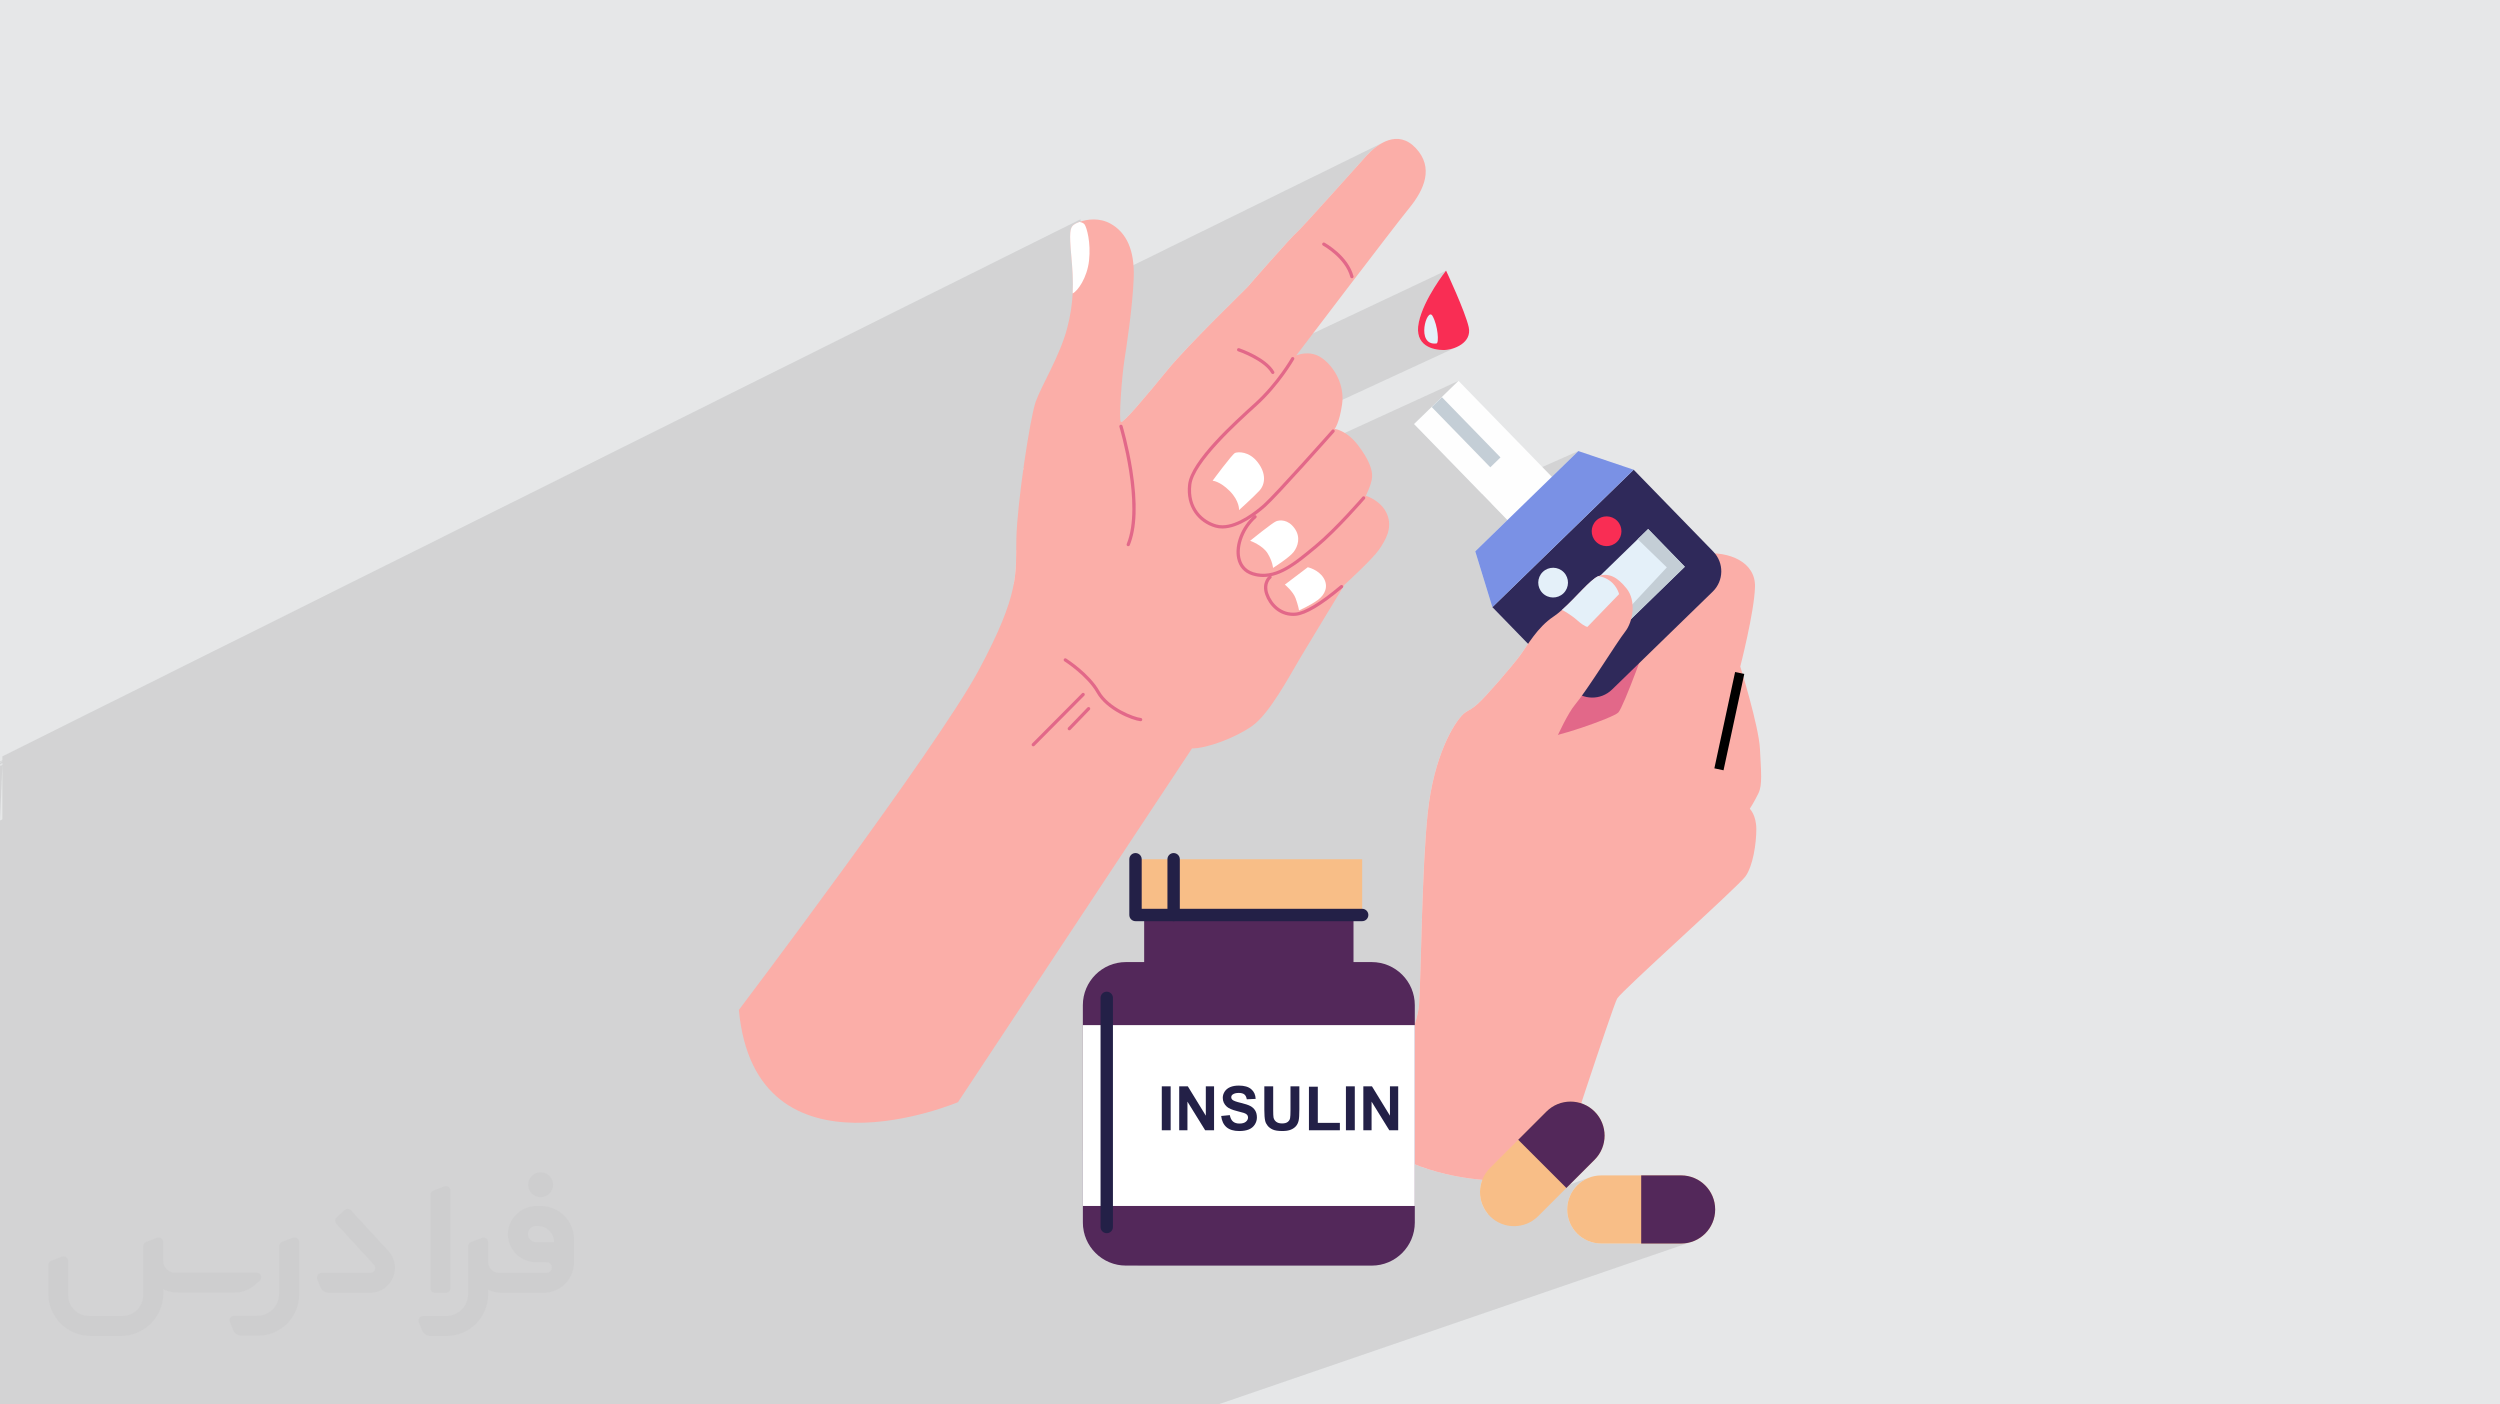 <?xml version="1.0" encoding="UTF-8"?>
<!DOCTYPE svg PUBLIC "-//W3C//DTD SVG 1.0//EN" "http://www.w3.org/TR/2001/REC-SVG-20010904/DTD/svg10.dtd">
<!-- Creator: CorelDRAW -->
<svg xmlns="http://www.w3.org/2000/svg" xml:space="preserve" width="94.192mm" height="52.917mm" version="1.0" style="shape-rendering:geometricPrecision; text-rendering:geometricPrecision; image-rendering:optimizeQuality; fill-rule:evenodd; clip-rule:evenodd"
viewBox="0 0 9404.92 5283.66"
 xmlns:xlink="http://www.w3.org/1999/xlink"
 xmlns:xodm="http://www.corel.com/coreldraw/odm/2003">
 <defs>
  <style type="text/css">
   <![CDATA[
    .str0 {stroke:black;stroke-width:35.23;stroke-miterlimit:10}
    .fil8 {fill:none;fill-rule:nonzero}
    .fil9 {fill:#FEFEFE;fill-rule:nonzero}
    .fil15 {fill:#232047;fill-rule:nonzero}
    .fil11 {fill:#2F295A;fill-rule:nonzero}
    .fil13 {fill:#53285A;fill-rule:nonzero}
    .fil12 {fill:#7A91E5;fill-rule:nonzero}
    .fil10 {fill:#C4CED6;fill-rule:nonzero}
    .fil5 {fill:#E26889;fill-rule:nonzero}
    .fil7 {fill:#E4F0F9;fill-rule:nonzero}
    .fil14 {fill:#F8BE87;fill-rule:nonzero}
    .fil6 {fill:#F92D54;fill-rule:nonzero}
    .fil3 {fill:#FBAEA8;fill-rule:nonzero}
    .fil4 {fill:white;fill-rule:nonzero}
    .fil2 {fill:#373435;fill-rule:nonzero;fill-opacity:0.031}
    .fil1 {fill:#2B2A29;fill-opacity:0.102}
    .fil0 {fill:#E6E7E8}
   ]]>
  </style>
 </defs>
 <g id="Layer_x0020_1">
  <polygon class="fil0" points="-0,0 9404.92,0 9404.92,5283.66 -0,5283.66 "/>
  <path class="fil1" d="M-0 4849.21l0 -100.45 0 -18.89 0 -40.25 0 -195.06 0 -53.19 0 -72.6 0 -42.94 0 -152.33 0 -158.01 0 -71.12 0 -107.4 0 -9.53 0 -29.79 0 -91.64 0 -121.22 0 -5.86 0 -97.09 0 -100.62 0 -41.92 0 -97.36 0 -52.57 0 -81.63 0 -16 0 -5.07 8.96 -4.4 0 -55.24 0 -73.88 -8.96 4.44 8.96 -4.44 0 -41.18 -8.96 4.46 8.96 -4.46 0 -8.96 -8.96 4.46 8.96 -4.46 0 -13.07 -8.96 4.47 8.96 -4.47 0 -7.97 0 -0.11 0 -1.01 0 -0.97 -8.96 4.47 8.96 -4.47 0 -0.09 0 -0.1 0 -0.92 0 -0.1 0 -1.18 0 -0.61 0 -0.09 0 -0.8 0 -0.09 0 -0.59 0 -1.99 0 -0.91 0 -1.73 -8.96 4.47 0 -0.8 0 -0.75 0 -0.72 0 -0.66 0 -0.64 0 -0.6 0 -0.57 0 -0.52 0 -0.01 0 -0.49 0.84 -0.42 0.1 -0.05 8.02 -4 0 -1.68 -8.96 4.47 0 -0.35 0 -0.01 0 -0.32 0 -0.3 0 -0.27 0 -0.01 0 -0.25 0 -0.23 0 -0.4 0 -0.18 0 -0.78 8.96 -4.48 0 -14.84 4055.56 -2020.35 31.28 255.03 1103.82 -542.16 -11.35 6.78 -10.85 7.56 -10.29 8.15 -9.68 8.52 -8.98 8.71 -8.23 8.68 -9.64 10.64 -12.91 14.34 -15.68 17.45 -17.94 20 -19.69 21.96 -20.94 23.33 -21.68 24.12 -21.9 24.34 -21.63 23.96 -20.83 23.03 -19.54 21.49 -17.73 19.37 -15.42 16.68 -12.59 13.41 -9.27 9.55 -5.42 5.11 -4.97 4.62 -7.94 8.13 -10.45 11.11 -12.52 13.59 -14.15 15.55 -15.32 16.97 -16.04 17.89 -16.32 18.29 -16.13 18.17 -15.52 17.53 -14.43 16.38 -12.91 14.7 -10.94 12.51 -8.52 9.8 -5.64 6.57 -2.33 2.82 -2.96 3.12 -7.51 7.49 -11.53 11.39 -15.04 14.83 -18.01 17.8 -20.49 20.29 -22.43 22.33 -23.84 23.88 -24.74 24.98 -25.11 25.59 -24.98 25.75 -24.3 25.43 -23.12 24.65 -21.41 23.38 -19.18 21.68 -16.44 19.47 -14.95 18.25 -14.98 18.22 -14.91 18.02 -14.69 17.65 -14.37 17.12 -13.91 16.44 -13.34 15.58 -12.65 14.55 -11.82 13.37 -10.88 12.01 -9.83 10.49 -8.64 8.82 -7.33 6.98 -5.9 4.96 -4.35 2.8 -369.61 174.48 -0.04 0.29 -0.96 6.93 1590.91 -750.62 -0.95 1.21 -2.71 3.51 -4.23 5.62 -5.55 7.58 -6.65 9.33 -7.52 10.92 -8.18 12.32 -8.62 13.54 -8.83 14.6 -8.83 15.46 -8.61 16.16 -8.17 16.65 -7.5 16.98 -6.62 17.14 -5.51 17.11 -4.2 16.9 -2.42 15.89 -0.43 14.21 1.35 12.63 2.96 11.15 4.37 9.74 5.59 8.44 6.63 7.2 7.48 6.07 8.15 5.03 8.62 4.06 8.91 3.2 9 2.42 8.91 1.73 8.64 1.13 8.17 0.61 7.51 0.18 15.51 -1.26 17.14 -3.84 17.43 -6.48 -1657.87 765.82 -0.01 1.87 -0.09 11.31 -0.14 11.22 -0.23 11.16 -0.36 11.17 -0.52 11.22 -0.72 11.33 -0.96 11.48 -1.22 11.7 -1.54 11.95 -1.87 12.27 -2 11.21 1673.7 -766.08 -167.02 162.42 255.01 262.2 362.71 -160.59 -99.66 96.91 -227.43 100.31 60.41 62.12 -121.23 117.89 64.4 209.94 134.26 138.06 -4.13 6.06 -4.02 5.94 -3.91 5.79 -3.8 5.64 -3.71 5.45 -3.62 5.25 -3.54 5.02 -3.46 4.78 -6.2 8.19 -7.67 9.78 -8.94 11.1 -10 12.19 -10.86 13.04 -11.5 13.63 -11.94 13.98 -12.17 14.08 -12.2 13.94 -12.02 13.55 -11.62 12.91 -11.02 12.02 -10.22 10.9 -9.21 9.52 -7.99 7.9 -6.56 6.02 -2.84 2.44 -2.77 2.34 -2.7 2.24 -2.64 2.17 -2.57 2.1 -2.52 2.03 -2.46 1.98 -2.41 1.93 -4.96 2.54 -4.65 2.49 -4.34 2.44 -4 2.37 -3.67 2.32 -3.31 2.25 -2.94 2.2 -2.57 2.14 -3.57 3.35 -3.78 3.9 -3.98 4.46 -4.16 5 -4.32 5.55 -4.46 6.09 -4.59 6.64 -4.7 7.17 -4.79 7.72 -4.87 8.25 -4.93 8.79 -4.97 9.32 -5 9.86 -5 10.37 -5 10.9 -4.97 11.43 -4.93 11.95 -4.87 12.48 -4.79 12.99 -4.71 13.52 -4.59 14.03 -4.46 14.54 -4.32 15.06 -4.16 15.57 -3.98 16.07 -3.79 16.58 -3.58 17.08 -3.35 17.58 -3.11 18.09 -2.85 18.58 -2.57 19.08 -2.27 19.58 -2.06 20.32 -1.95 21.25 -1.83 22.11 -1.73 22.88 -1.63 23.57 -1.53 24.19 -1.44 24.72 -1.36 25.19 -1.27 25.57 -1.2 25.88 -1.12 26.1 -1.06 26.25 -1 26.31 -0.94 26.31 -0.89 26.21 -0.84 26.05 -0.8 25.8 -0.76 25.47 -0.73 25.07 -0.7 24.59 -0.68 24.02 -0.67 23.38 -0.65 22.68 -0.64 21.88 -0.63 21 -0.65 20.04 -0.64 19.01 -0.66 17.9 -0.68 16.71 -0.69 15.45 -0.73 14.1 -0.75 12.67 -0.69 7.66 -1.09 8.16 -1.49 8.65 -1.86 9.1 -2.22 9.54 -2.57 9.93 -2.88 10.31 -3.19 10.66 -1248.82 476.56 0 207.19 0 62.21 0.84 16.58 2.46 16.12 4 15.55 5.45 14.9 6.83 14.18 8.13 13.38 9.35 12.48 10.46 11.52 11.52 10.46 12.49 9.34 13.38 8.13 14.19 6.83 14.91 5.45 15.55 3.99 16.11 2.46 16.59 0.84 41.73 0 1044.84 -380.83 16.42 6.27 16.41 5.87 16.39 5.47 16.35 5.09 16.31 4.72 16.23 4.36 16.16 4.01 16.07 3.68 15.96 3.35 15.84 3.04 15.7 2.75 15.55 2.46 15.39 2.18 15.21 1.91 15.02 1.66 14.82 1.42 -2.99 8.68 -2.35 8.84 -1.71 8.95 -1.06 9.03 -0.43 9.07 0.21 9.08 0.85 9.05 1.5 8.98 2.13 8.88 2.77 8.74 3.41 8.56 4.04 8.34 4.68 8.09 5.33 7.81 4.11 5.16 389.06 -138.24 -11.77 4.3 -11.19 5.4 -10.56 6.41 -9.87 7.38 -9.11 8.27 -8.27 9.1 -7.38 9.87 -6.42 10.56 -5.39 11.19 -4.31 11.77 -3.16 12.28 -1.95 12.71 -0.66 13.1 0.66 13.11 1.94 12.72 3.16 12.28 4.3 11.77 5.39 11.2 6.42 10.56 7.38 9.87 8.27 9.1 9.11 8.27 9.87 7.38 10.56 6.42 11.2 5.4 11.77 4.3 12.28 3.16 12.73 1.95 13.1 0.66 150.2 0 150.2 0 13.1 -0.66 12.71 -1.95 12.28 -3.16 -1780.15 611.34 -20.14 0 -141.88 0 -141.89 0 -187.16 0 -277.32 0 -0.03 0 -20.24 0 -82.93 0 -26.31 0 -75.17 0 -32.78 0 -349.9 0 -382.28 0 -39.72 0 -568.92 0 -155.74 0 -506.3 0 -155.35 0 -700.36 0 -172.57 0 -3.78 0 -27.72 0 -29.55 0 -164.64 0 -150.42 0 -86.13 0 -83.02 0 0 -42.17 0 -21.37 0 -11.38 0 -28.13 0 -128.79 0 -13.28 0 -37.65 0 -13.31 0 -6.34 0 -4.94 0 -6.97 0 -8.59 0 -86.07 0 -25.47zm0 -1980.69l0 -0.4 0 -0.37m0 0.78l0 -0.01 0 0.01zm8.96 -3.09l-7.04 3.51 -0.18 0.09 -0.76 0.38 -0.98 0.49 8.96 -4.47zm-8.96 3.98l0 -0.46 0 -0.01 0 0.01m0 -0.01l0 -0.43m0 8.37l0 -0.88 0 -0.01 0 0.01m8.96 -2.68l-8.96 4.47 0 -0.92m0 -0.89l0 -0.83m0 6.8l0 -1.11 0 -0.01 0 0.01m0 205.8l0 -125.5 0 -3.56 0 -0.01 0 -3.49 0 -3.39 0 -3.31 0 -3.23 0 -3.14 0 -3.06 0 -2.98 0 -2.89 0 -2.82 0 -2.73 0 -2.65 0 -2.58 0 -2.5 0 -2.41 0 -0.01 0 -2.36 0 -2.27 0 -2.21 0 -2.12 0 -0.01 0 -2.06 0 -0.02 0 -1.99 0 -1.93 0 -3.65 0 -1.75 0 -1.66 0 -0.01 0 -1.61 0 -1.55 0 -1.5 0 -2.81 0 -1.33 0 -1.26 0 -0.01 0 -1.22 0 -1.17 8.96 -4.47m0 0l-2.56 1.28m-6.4 2.08l0 -1.06 1.68 -0.84 0.36 -0.18 6.92 -3.45m-8.96 4.47l0 -1.01 0 -0.01 0 0.01m0 -0.01l0 -0.97"/>
  <g id="_2336475212864">
   <path class="fil2" d="M1125.4 4672.59l0 197.03c0,20.41 -3.74,40.82 -11.66,59.56 -7.92,18.74 -19.16,36.25 -33.74,50.4 -14.58,14.58 -31.65,25.82 -50.4,33.74 -18.74,7.92 -39.15,11.66 -59.56,11.66l-60.82 0c-7.08,0 -14.16,-2.08 -19.99,-6.25 -5.83,-4.16 -10.41,-9.58 -12.92,-16.25l-11.24 -29.16c-0.83,-2.5 -1.25,-5.41 -1.25,-8.33 0,-2.92 1.25,-5.42 2.92,-7.92 1.67,-2.5 3.74,-4.16 6.25,-5.41 2.5,-1.25 5.41,-2.09 7.91,-1.67l86.23 0c22.08,0 42.91,-8.75 58.73,-24.57 15.41,-15.42 24.15,-36.65 24.15,-58.73l0 -179.12c0,-3.33 1.26,-6.66 3.33,-9.58 2.09,-2.92 5,-5 7.92,-6.25l40.82 -15.83c2.5,-0.84 5.41,-1.25 8.33,-0.84 2.92,0.42 5.42,1.26 7.5,2.92 2.09,1.67 4.17,3.75 5.42,6.25 1.25,2.92 2.08,5.83 2.08,8.33z"/>
   <path class="fil2" d="M2033.88 4536.8l-15 0c-59.57,0 -109.13,48.73 -108.31,107.88 0.42,27.5 12.08,54.16 31.66,73.32 19.57,19.57 46.23,30.4 74.14,30.4l39.57 0c5.42,0 10.41,2.08 14.17,5.83 3.74,3.74 5.83,8.75 5.83,14.16 0,5.42 -2.09,10.41 -5.83,14.17 -3.75,3.74 -8.75,5.83 -14.17,5.83l-179.11 0c-10.83,0 -20.83,-4.58 -28.33,-12.08 -7.5,-7.5 -11.66,-17.91 -12.08,-28.33l0 -74.98c0,-2.92 -0.83,-5.41 -2.08,-7.92 -1.25,-2.5 -3.33,-4.57 -5.42,-6.24 -2.08,-1.67 -4.99,-2.51 -7.5,-2.92 -2.92,-0.42 -5.41,0 -8.33,0.83l-41.24 15.83c-2.92,1.25 -5.83,3.33 -7.92,6.25 -2.08,2.92 -2.92,6.25 -2.92,9.58l0 179.12c0,22.08 -8.75,43.32 -24.15,58.73 -15.42,15.42 -36.65,24.57 -58.73,24.57l-86.64 0.01c-2.92,0 -5.42,0.83 -7.92,2.08 -2.5,1.25 -4.58,3.33 -6.25,5.42 -1.66,2.5 -2.5,4.99 -2.92,7.5 -0.41,2.92 0,5.41 1.26,8.33l11.24 29.16c2.5,6.67 7.08,12.5 12.91,16.66 5.83,4.16 12.91,6.25 20,5.83l60.81 0c41.24,0 80.81,-16.25 109.97,-45.82 29.16,-29.16 45.81,-68.74 45.81,-109.97l0 -18.32c15.84,7.91 33.33,12.08 50.82,12.08l157.03 0c30.41,0 59.99,-12.08 81.65,-33.74 21.66,-21.67 33.74,-50.82 33.74,-81.65l0 -85.81c0,-33.32 -13.33,-65.39 -36.65,-89.14 -23.74,-23.74 -55.82,-36.65 -89.14,-36.65zm50.39 136.2l-66.64 0c-7.92,0 -15.42,-2.5 -21.25,-7.91 -5.83,-5.42 -9.59,-12.5 -10.41,-20.42 0,-4.16 0.42,-8.75 2.08,-12.91 1.67,-4.16 3.75,-7.91 6.67,-10.82 5.83,-5.42 13.75,-8.76 21.66,-8.76l7.09 0c16.25,0 31.65,6.25 42.9,17.91 11.66,11.25 17.91,26.66 17.91,42.91z"/>
   <path class="fil2" d="M1694.39 4478.9l0 367.39c0,2.08 -0.42,4.57 -1.25,6.66 -0.84,2.09 -2.09,4.16 -3.75,5.83 -1.67,1.67 -3.33,2.92 -5.41,3.74 -2.09,0.84 -4.16,1.26 -6.67,1.26l-40.82 0c-2.08,0 -4.58,-0.42 -6.66,-1.26 -2.09,-0.83 -4.16,-2.08 -5.42,-3.74 -1.66,-1.67 -2.92,-3.74 -3.74,-5.83 -0.83,-2.09 -1.25,-4.58 -1.25,-6.66l0 -351.57c0,-3.32 0.83,-6.66 2.92,-9.58 2.08,-2.92 4.58,-5 7.91,-6.25l40.83 -15.83c2.5,-0.84 5.41,-1.25 8.33,-1.25 2.92,0.41 5.41,1.25 7.5,2.92 2.5,1.66 4.16,3.74 5.41,6.24 1.25,2.09 2.09,5 2.09,7.92z"/>
   <path class="fil2" d="M1391.56 4863.79l-153.7 0c-7.08,0 -14.17,-2.09 -20,-6.25 -5.83,-4.16 -10.41,-9.99 -13.33,-16.66l-11.24 -28.74c-0.83,-2.51 -1.25,-5.42 -0.83,-8.34 0.41,-2.92 1.25,-5.41 2.92,-7.91 1.66,-2.51 3.74,-4.16 6.24,-5.42 2.51,-1.25 5.42,-2.08 7.92,-2.08l184.11 0c3.33,0 6.66,-1.25 9.58,-2.92 2.93,-2.09 5,-4.58 6.67,-7.92 1.25,-3.33 1.67,-6.66 1.25,-9.99 -0.42,-3.33 -2.08,-6.67 -4.16,-9.17l-141.63 -154.12c-2.92,-3.33 -4.58,-7.92 -4.58,-12.5 0,-4.58 2.09,-8.75 5.83,-12.08l29.58 -27.49c3.33,-2.92 7.92,-4.58 12.5,-4.58 4.58,0.42 8.75,2.09 12.08,5.83l140.37 152.87c55.41,59.57 12.5,157.46 -69.56,157.46z"/>
   <path class="fil2" d="M977.53 4817.97l-20 17.07c-20.83,17.91 -47.49,27.91 -74.98,27.91l-211.19 0c-19.57,0 -39.15,-4.16 -57.06,-12.49l0 16.25c0,20.82 -4.16,41.65 -12.08,60.81 -7.91,19.16 -19.57,36.65 -34.57,51.65 -14.58,14.58 -32.07,26.24 -51.65,34.58 -19.16,7.91 -39.99,12.07 -60.82,12.07l-114.55 0.01c-20.83,0 -41.66,-4.17 -60.82,-12.08 -19.16,-7.92 -36.65,-19.58 -51.65,-34.58 -14.58,-14.58 -26.24,-32.07 -34.57,-51.65 -7.92,-19.16 -12.08,-39.98 -12.08,-60.81l0 -107.89c0,-3.33 1.25,-6.66 2.92,-9.58 2.09,-2.92 4.58,-5 7.92,-6.25l40.82 -15.83c2.5,-0.84 5.41,-1.26 8.33,-0.84 2.92,0.42 5.42,1.25 7.5,2.92 2.09,1.67 4.16,3.75 5.42,6.25 1.25,2.5 2.08,5 2.08,7.92l0 128.71c0,20.83 8.34,40.82 22.92,55.41 14.58,14.58 34.57,22.91 55.4,22.91l125.79 0c20.83,0 40.41,-8.34 54.99,-22.92 14.58,-14.58 22.92,-34.57 22.92,-55.4l0 -184.11c0,-3.33 1.25,-6.67 2.92,-9.59 2.08,-2.92 4.57,-4.99 7.91,-6.24l40.82 -15.84c2.51,-0.83 5.42,-1.25 8.34,-0.83 2.92,0.42 5.41,1.25 7.91,2.92 2.51,1.67 4.17,3.74 5.42,6.25 1.25,2.5 2.08,5.41 2.08,7.91l0 70.4c0,11.66 4.58,23.32 12.92,31.65 8.33,8.34 19.57,13.33 31.65,13.33l307.4 0c3.33,0 7.09,0.84 9.59,2.92 2.92,2.09 5,5 6.25,7.92 1.25,3.33 1.25,6.66 0.41,10.41 0,3.74 -2.08,6.66 -4.57,8.75z"/>
   <path class="fil2" d="M2033.88 4503.89c25.82,0 47.07,-21.25 47.07,-47.07 0,-25.83 -21.25,-47.07 -47.07,-47.07 -25.83,0 -47.08,21.24 -47.08,47.07 0,25.82 21.25,47.07 47.08,47.07z"/>
  </g>
  <g id="_2336475217616">
   <path class="fil3" d="M5301.06 783.34c-57.94,70.87 -421.79,550.23 -424.63,553.96 0.91,-0.41 50.71,-23.28 97.5,10.28 47.23,33.88 85.2,102.65 74.94,173.49 -10.26,70.83 -27.71,92.39 -27.71,92.39 0,0 44.13,5.13 86.22,59.54 42.1,54.41 56.46,94.44 54.41,122.16 -2.05,27.72 -23.6,69.8 -23.6,69.8 0,0 58.51,17.45 80.07,69.81 21.56,52.35 -6.16,97.51 -30.79,133.45 -24.64,35.93 -129.34,131.4 -129.34,131.4 0,0 -120.11,197.09 -165.28,273.06 -45.16,75.96 -118.05,213.53 -182.72,258.69 -64.67,45.17 -170.41,84.18 -225.84,84.18l-880.39 1330.73c0,0 -761.7,322.5 -824.36,-346.92 0,0 745.23,-985.45 902.29,-1278 157.06,-292.55 138.59,-363.37 141.67,-495.8 3.08,-132.42 51.02,-452.14 72.58,-513.72 21.56,-61.6 91.36,-172.46 119.07,-279.22 12.3,-47.37 18.13,-89.29 20.13,-128.76 2.54,-49.48 -0.95,-95.08 -5.24,-142.77 -7.7,-85.72 -5.13,-104.19 9.25,-115.49 3.87,-3.04 11.53,-7.13 21.82,-10.82 27.91,-10.01 75.05,-17.14 117.79,7.23 58.51,33.36 90.16,98.04 86.06,204.8 -4.1,106.76 -27.39,260.07 -35.6,312.07 -8.22,52 -21.89,224.47 -12.32,228.57 9.6,4.1 95.81,-98.55 175.21,-195.72 79.37,-97.17 298.38,-307.96 301.1,-312.07 2.76,-4.1 166.3,-190.26 184.1,-204.63 17.8,-14.38 221.06,-242.95 262.79,-288.79 41.75,-45.87 118.4,-101.3 186.16,-28.75 67.75,72.54 32.85,154.67 -25.33,225.85z"/>
   <path class="fil4" d="M4096.92 980.44c-7.08,64.4 -42.66,114.9 -61.66,123.43 2.56,-49.48 -0.94,-95.08 -5.23,-142.77 -7.7,-85.71 -5.13,-104.19 9.25,-115.49 3.87,-3.04 11.53,-7.13 21.82,-10.82 7.91,1.65 15.67,4.48 19.07,9.45 8.22,11.99 24.29,67.76 16.75,136.2z"/>
   <path class="fil5" d="M5085.83 1046.82c-2.74,0 -5.23,-1.84 -5.95,-4.61 -18.62,-71.53 -101.9,-117.84 -102.73,-118.3 -2.99,-1.64 -4.08,-5.38 -2.45,-8.37 1.64,-2.99 5.38,-4.07 8.36,-2.44 3.62,1.98 88.8,49.38 108.74,126.01 0.86,3.29 -1.11,6.65 -4.4,7.51 -0.52,0.13 -1.05,0.2 -1.56,0.2z"/>
   <path class="fil5" d="M4788.14 1407.13c-2.16,0 -4.25,-1.13 -5.38,-3.15 -27.24,-48.66 -123.95,-82.06 -124.93,-82.39 -3.22,-1.1 -4.93,-4.59 -3.84,-7.82 1.1,-3.22 4.6,-4.93 7.82,-3.84 4.16,1.42 102.16,35.25 131.71,88.03 1.66,2.97 0.6,6.72 -2.37,8.39 -0.95,0.53 -1.99,0.78 -3.01,0.78z"/>
   <path class="fil4" d="M4561.78 1808.51c0,0 26.69,1.03 64.16,38.49 37.46,37.47 35.42,71.86 35.42,71.86 0,0 52.86,-47.74 75.96,-72.37 23.11,-24.64 26.69,-65.7 -6.16,-107.79 -32.84,-42.09 -73.91,-39.01 -84.68,-34.91 -10.78,4.11 -84.69,104.71 -84.69,104.71z"/>
   <path class="fil4" d="M4702.93 2034.35c0,0 46.71,16.43 65.7,47.22 18.99,30.8 20.53,54.93 20.53,54.93 0,0 61.6,-39.01 77.51,-60.06 15.91,-21.04 27.71,-55.43 3.08,-89.3 -24.63,-33.88 -54.92,-31.31 -68.78,-26.18 -13.86,5.13 -98.04,73.4 -98.04,73.4z"/>
   <path class="fil4" d="M4833.65 2199.28c0,0 30.79,25.32 40.37,51.33 9.59,26 13.01,45.85 13.01,45.85 0,0 42.77,-19.16 70.48,-39.35 27.72,-20.19 41.07,-51.67 21.56,-83.15 -19.5,-31.48 -59.19,-40.03 -59.19,-40.03l-86.23 65.35z"/>
   <path class="fil5" d="M4598.19 1988.27c-8.77,0 -17.38,-1.06 -25.76,-3.42 -32.31,-9.12 -60.27,-28.82 -78.69,-55.49 -20.44,-29.57 -28.79,-66.63 -24.13,-107.18 10.12,-88.2 171.96,-234.62 249.73,-304.99 84.44,-76.4 137.85,-169.98 138.38,-170.92 1.67,-2.97 5.42,-4 8.39,-2.33 2.97,1.67 4,5.43 2.34,8.39 -0.54,0.96 -54.87,96.21 -140.85,174 -70.66,63.94 -236.15,213.67 -245.75,297.26 -10.08,87.88 44.29,135.41 93.93,149.4 7.37,2.08 15.01,3.02 22.8,3.02 58.55,0.01 125.68,-53.4 154.17,-78.69 44.89,-39.84 255.54,-277.33 257.66,-279.73 2.26,-2.55 6.15,-2.78 8.7,-0.52 2.55,2.26 2.78,6.15 0.52,8.7 -8.69,9.8 -213.26,240.44 -258.69,280.76 -29.69,26.34 -99.63,81.74 -162.73,81.74z"/>
   <path class="fil5" d="M4752.06 2170.72c-13.36,0 -26.91,-1.96 -40.7,-6.28 -30.71,-9.63 -50.5,-31.65 -57.22,-63.71 -10.91,-52.06 15.68,-119.92 63.23,-161.36 2.57,-2.24 6.45,-1.97 8.69,0.6 2.24,2.56 1.97,6.45 -0.6,8.69 -43.67,38.06 -69.16,102.36 -59.26,149.54 4,19.13 15.74,44.11 48.85,54.49 78.82,24.69 149.21,-33.65 223.74,-95.4l8.65 -7.16c75.71,-62.58 176.86,-179.8 177.88,-180.97 2.22,-2.59 6.11,-2.88 8.69,-0.65 2.58,2.22 2.87,6.1 0.65,8.68 -1.02,1.19 -102.85,119.19 -179.37,182.43l-8.63 7.15c-61.85,51.24 -125.46,103.94 -194.6,103.94z"/>
   <path class="fil5" d="M4864.64 2317.1c-53.36,0 -90.84,-39.38 -104.91,-80.59 -15.59,-45.63 13.05,-69.43 14.28,-70.42 2.65,-2.14 6.52,-1.73 8.67,0.92 2.13,2.65 1.72,6.5 -0.9,8.65 -1,0.82 -23.09,19.7 -10.39,56.88 13.4,39.23 50.26,76.66 102.42,71.82 35.3,-3.28 92.02,-37.54 168.61,-101.89l0.45 -0.38c2.61,-2.19 6.49,-1.85 8.68,0.75 2.19,2.61 1.85,6.49 -0.75,8.69l-0.46 0.38c-78.54,65.98 -137.55,101.21 -175.39,104.71 -3.49,0.33 -6.93,0.48 -10.3,0.48z"/>
   <path class="fil5" d="M4244.4 2054.89c-0.78,0 -1.57,-0.15 -2.33,-0.46 -3.15,-1.29 -4.66,-4.89 -3.37,-8.04 60.06,-146.8 -26.68,-437.8 -27.57,-440.72 -0.98,-3.26 0.86,-6.69 4.11,-7.68 3.27,-0.99 6.7,0.86 7.68,4.11 0.23,0.74 22.54,75.04 36.97,166.79 19.48,123.73 16.19,218.67 -9.8,282.16 -0.97,2.39 -3.28,3.83 -5.7,3.83z"/>
   <path class="fil5" d="M4290.95 2713.24c-0.22,0 -0.44,-0.01 -0.65,-0.04 -30.62,-3.22 -127.7,-41.04 -164.87,-107.13 -35.75,-63.55 -120.27,-117.72 -121.12,-118.26 -2.88,-1.83 -3.72,-5.63 -1.9,-8.51 1.83,-2.88 5.62,-3.71 8.5,-1.9 3.57,2.27 87.97,56.34 125.25,122.63 35.35,62.83 130.14,98.25 155.42,100.91 3.37,0.36 5.83,3.39 5.48,6.78 -0.34,3.16 -3.01,5.51 -6.12,5.51z"/>
   <path class="fil5" d="M3887.18 2807.68c-1.58,0 -3.15,-0.59 -4.34,-1.79 -2.42,-2.4 -2.43,-6.29 -0.03,-8.71l187.52 -188.88c2.4,-2.42 6.29,-2.43 8.71,-0.03 2.42,2.4 2.44,6.29 0.03,8.71l-187.52 188.88c-1.2,1.22 -2.79,1.82 -4.36,1.82z"/>
   <path class="fil5" d="M4022.67 2747.46c-1.53,0 -3.08,-0.57 -4.26,-1.73 -2.46,-2.36 -2.53,-6.26 -0.17,-8.71l72.55 -75.28c2.36,-2.46 6.25,-2.53 8.71,-0.16 2.45,2.36 2.52,6.25 0.16,8.7l-72.54 75.29c-1.21,1.26 -2.83,1.89 -4.44,1.89z"/>
   <path class="fil6" d="M5439.99 1018.07c0,0 -84.18,105.74 -102.65,195.04 -18.48,89.31 55.44,103.68 93.42,103.68 37.98,0 107.79,-26.69 94.44,-86.23 -13.34,-59.54 -85.2,-212.5 -85.2,-212.5z"/>
   <path class="fil7" d="M5404.04 1292.09c10.2,-1.25 5.47,-67.27 -14.95,-103.48 -20.43,-36.22 -65.39,113.32 14.95,103.48z"/>
   <path class="fil3" d="M5133.13 4271.77c0,0 197.1,-365.45 205.32,-492.74 8.21,-127.29 10.26,-511.22 32.85,-722.69 22.58,-211.47 98.54,-338.76 135.49,-371.61 36.95,-32.85 217.83,-87.88 322.53,-152.55 104.7,-64.66 483.48,-440.36 578.94,-449.6 95.47,-9.25 197.09,30.79 194.01,126.26 -3.08,95.47 -55.43,298.71 -55.43,298.71 0,0 69.98,224.4 74.1,310.63 4.1,86.23 9.58,134.14 -5.48,165.62 -15.06,31.48 -32.85,58.86 -32.85,58.86 0,0 24.64,23.26 24.64,76.64 0,53.38 -12.32,138.24 -41.07,177.93 -28.74,39.7 -466.04,430.47 -482.47,459.21 -16.43,28.74 -225.85,669.31 -225.85,669.31 0,0 -414.72,92.39 -724.74,-153.99z"/>
   <path class="fil5" d="M6202.8 2395.25c0,0 -94.45,264.85 -114.98,285.38 -20.53,20.53 -252.53,100.6 -281.27,92.39 -28.75,-8.22 172.46,-307.96 201.21,-340.81 28.74,-32.85 156.03,-119.08 156.03,-119.08 0,0 -8.22,53.38 39.01,82.13z"/>
   <line class="fil8 str0" x1="6544.63" y1="2531.78" x2="6466.62" y2= "2894.15" />
   <polygon class="fil9" points="5904.43,1862.07 5737.42,2024.49 5320.02,1595.28 5487.02,1432.86 "/>
   <polygon class="fil10" points="5644.82,1720.75 5606.51,1758.01 5386.06,1531.32 5424.37,1494.06 "/>
   <path class="fil11" d="M5614.22 2284.07l299.53 307.98c40.99,42.16 108.4,43.09 150.54,2.11l378.93 -368.51c42.16,-40.99 43.09,-108.4 2.11,-150.54l-299.53 -307.99 -531.58 516.96z"/>
   <polygon class="fil12" points="6145.8,1767.11 5614.23,2284.07 5549.84,2074.13 5937.74,1696.9 "/>
   <polygon class="fil7" points="6338.23,2132.08 5988.03,2472.63 5971.16,2455.27 5850.06,2330.76 6160.94,2028.42 6200.26,1990.19 "/>
   <polygon class="fil10" points="6338.23,2132.08 5988.03,2472.63 5971.16,2455.27 6270.57,2134.5 6160.94,2028.42 6200.26,1990.19 "/>
   <path class="fil7" d="M5882.88 2152.79c21.55,22.16 21.06,57.58 -1.1,79.12 -22.16,21.54 -57.57,21.05 -79.12,-1.11 -21.54,-22.15 -21.05,-57.56 1.11,-79.11 22.15,-21.54 57.57,-21.05 79.11,1.1z"/>
   <path class="fil6" d="M6084 1959.54c21.55,22.16 21.05,57.57 -1.1,79.12 -22.16,21.54 -57.57,21.04 -79.12,-1.11 -21.55,-22.16 -21.05,-57.57 1.1,-79.12 22.16,-21.54 57.58,-21.05 79.12,1.11z"/>
   <path class="fil3" d="M6113.48 2376.77c-30.79,39.01 -140.64,217.63 -188.88,275.11 -48.25,57.48 -142.68,293.6 -142.68,293.6 0,0 -139.62,57.48 -237.14,-15.4 -97.51,-72.89 -74.94,-170.41 -55.44,-208.39 19.51,-37.98 37.99,-46.19 68.79,-72.88 30.79,-26.7 131.39,-143.72 160.14,-182.73 28.75,-39 64.67,-105.73 126.27,-146.79 10.11,-6.74 20.57,-15.1 31.12,-24.39 52.23,-45.99 107.13,-115.16 137.74,-127.63 0.89,-0.37 1.73,-0.67 2.57,-0.94 35.93,-11.29 67.76,3.08 103.68,48.25 35.93,45.17 24.63,123.18 -6.16,162.19z"/>
   <path class="fil7" d="M6090.9 2235.11l-119.08 123.18c0,0 -10.26,0 -36.95,-23.6 -26.69,-23.61 -54.41,-37.98 -54.41,-37.98l-4.8 -1.81c52.23,-45.99 107.13,-115.16 137.74,-127.62 8.67,1.29 17.86,3.85 27.21,8.29 41.74,19.85 50.29,59.54 50.29,59.54z"/>
   <path class="fil13" d="M5322.47 3781.49l0 817.51c0,89.6 -72.6,162.2 -162.2,162.2l-924.36 0c-89.61,0 -162.25,-72.6 -162.25,-162.2l0 -817.51c0,-89.61 72.64,-162.21 162.25,-162.21l924.36 0c89.6,0 162.2,72.6 162.2,162.21z"/>
   <polygon class="fil13" points="5091.83,3698.73 4304.32,3698.73 4304.32,3385.82 5091.83,3385.82 "/>
   <polygon class="fil14" points="5124.42,3442.13 4271.72,3442.13 4271.72,3232.46 5124.42,3232.46 "/>
   <polygon class="fil4" points="5322.47,4536.79 4073.64,4536.79 4073.64,3856.46 5322.47,3856.46 "/>
   <path class="fil15" d="M4163.54 4639.31c-12.87,0 -23.3,-10.43 -23.3,-23.3l0 -862.05c0,-12.87 10.43,-23.3 23.3,-23.3 12.86,0 23.29,10.43 23.29,23.3l0 862.05c0,12.87 -10.43,23.3 -23.29,23.3z"/>
   <path class="fil15" d="M5124.43 3465.43l-852.71 0c-12.86,0 -23.29,-10.43 -23.29,-23.3l0 -209.68c0,-12.86 10.43,-23.29 23.29,-23.29 12.87,0 23.3,10.43 23.3,23.29l0 186.39 829.4 0c12.86,0 23.29,10.43 23.29,23.29 0,12.87 -10.43,23.3 -23.29,23.3z"/>
   <path class="fil15" d="M4415.17 3465.43c-12.87,0 -23.3,-10.43 -23.3,-23.3l0 -209.68c0,-12.86 10.43,-23.29 23.3,-23.29 12.86,0 23.29,10.43 23.29,23.29l0 209.68c0,12.87 -10.43,23.3 -23.29,23.3z"/>
   <path class="fil14" d="M5998.82 4181.65c50.05,50.05 50.05,131.16 0.02,181.2l-212.42 212.42c-25.02,25.02 -57.8,37.53 -90.6,37.53 -32.81,0 -65.58,-12.51 -90.61,-37.53 -50.03,-50.03 -50,-131.17 0.03,-181.2l212.42 -212.42c25.02,-25.03 57.8,-37.54 90.58,-37.52 32.78,-0.02 65.56,12.49 90.58,37.52z"/>
   <path class="fil13" d="M5998.82 4181.65c50.05,50.05 50.05,131.16 0.02,181.2l-106.2 106.2 -181.2 -181.2 106.21 -106.2c25.02,-25.03 57.8,-37.54 90.58,-37.52 32.78,-0.02 65.56,12.49 90.58,37.52z"/>
   <path class="fil14" d="M6452.42 4549.93c0,70.79 -57.35,128.15 -128.11,128.15l-300.41 0c-35.4,0 -67.43,-14.33 -90.62,-37.52 -23.19,-23.19 -37.52,-55.23 -37.52,-90.62 0,-70.75 57.38,-128.11 128.15,-128.11l300.41 0c35.39,0 67.42,14.33 90.58,37.52 23.19,23.16 37.52,55.19 37.52,90.58z"/>
   <path class="fil13" d="M6452.42 4549.93c0,70.79 -57.35,128.15 -128.11,128.15l-150.2 0 0 -256.25 150.2 0c35.39,0 67.42,14.33 90.58,37.52 23.19,23.16 37.52,55.19 37.52,90.58z"/>
   <polygon class="fil15" points="4370.62,4086.75 4403.99,4086.75 4403.99,4252.03 4370.62,4252.03 "/>
   <polygon class="fil15" points="4436.12,4252.03 4436.12,4086.75 4468.59,4086.75 4536.24,4197.13 4536.24,4086.75 4567.25,4086.75 4567.25,4252.03 4533.77,4252.03 4467.13,4144.25 4467.13,4252.03 "/>
   <path class="fil15" d="M4594.08 4198.25l32.47 -3.16c1.95,10.89 5.92,18.9 11.89,24.01 5.97,5.11 14.04,7.67 24.18,7.67 10.74,0 18.84,-2.28 24.29,-6.82 5.45,-4.55 8.18,-9.87 8.18,-15.96 0,-3.91 -1.15,-7.24 -3.44,-9.98 -2.29,-2.74 -6.29,-5.12 -12,-7.15 -3.91,-1.36 -12.82,-3.76 -26.72,-7.22 -17.89,-4.43 -30.44,-9.89 -37.66,-16.36 -10.14,-9.09 -15.22,-20.18 -15.22,-33.25 0,-8.42 2.39,-16.3 7.16,-23.62 4.77,-7.33 11.65,-12.91 20.63,-16.74 8.99,-3.83 19.83,-5.74 32.53,-5.74 20.75,0 36.36,4.54 46.85,13.64 10.48,9.1 15.99,21.23 16.51,36.41l-33.37 1.47c-1.44,-8.5 -4.49,-14.61 -9.2,-18.32 -4.69,-3.72 -11.74,-5.58 -21.14,-5.58 -9.7,0 -17.28,1.99 -22.78,5.97 -3.53,2.56 -5.3,5.98 -5.3,10.26 0,3.9 1.66,7.25 4.96,10.03 4.21,3.53 14.44,7.21 30.67,11.04 16.24,3.83 28.24,7.8 36.02,11.89 7.79,4.1 13.87,9.71 18.27,16.8 4.39,7.1 6.59,15.88 6.59,26.33 0,9.47 -2.63,18.33 -7.89,26.6 -5.26,8.27 -12.71,14.42 -22.33,18.44 -9.63,4.01 -21.61,6.03 -35.97,6.03 -20.9,0 -36.94,-4.83 -48.15,-14.49 -11.19,-9.66 -17.88,-23.73 -20.06,-42.23z"/>
   <path class="fil15" d="M4756.32 4086.75l33.37 0 0 89.51c0,14.21 0.42,23.41 1.25,27.63 1.43,6.76 4.82,12.19 10.2,16.29 5.37,4.1 12.71,6.15 22.04,6.15 9.48,0 16.61,-1.94 21.42,-5.81 4.81,-3.87 7.71,-8.63 8.69,-14.26 0.98,-5.64 1.47,-15 1.47,-28.08l0 -91.43 33.37 0 0 86.81c0,19.85 -0.9,33.87 -2.71,42.06 -1.81,8.19 -5.13,15.11 -9.97,20.75 -4.85,5.63 -11.33,10.12 -19.45,13.47 -8.12,3.34 -18.72,5.01 -31.79,5.01 -15.79,0 -27.76,-1.82 -35.92,-5.46 -8.16,-3.64 -14.6,-8.39 -19.33,-14.21 -4.73,-5.82 -7.86,-11.93 -9.36,-18.32 -2.19,-9.47 -3.28,-23.44 -3.28,-41.94l0 -88.17z"/>
   <polygon class="fil15" points="4924.2,4252.03 4924.2,4088.1 4957.56,4088.1 4957.56,4224.18 5040.55,4224.18 5040.55,4252.03 "/>
   <polygon class="fil15" points="5063.33,4086.75 5096.69,4086.75 5096.69,4252.03 5063.33,4252.03 "/>
   <polygon class="fil15" points="5128.83,4252.03 5128.83,4086.75 5161.3,4086.75 5228.94,4197.13 5228.94,4086.75 5259.96,4086.75 5259.96,4252.03 5226.47,4252.03 5159.84,4144.25 5159.84,4252.03 "/>
  </g>
 </g>
</svg>
